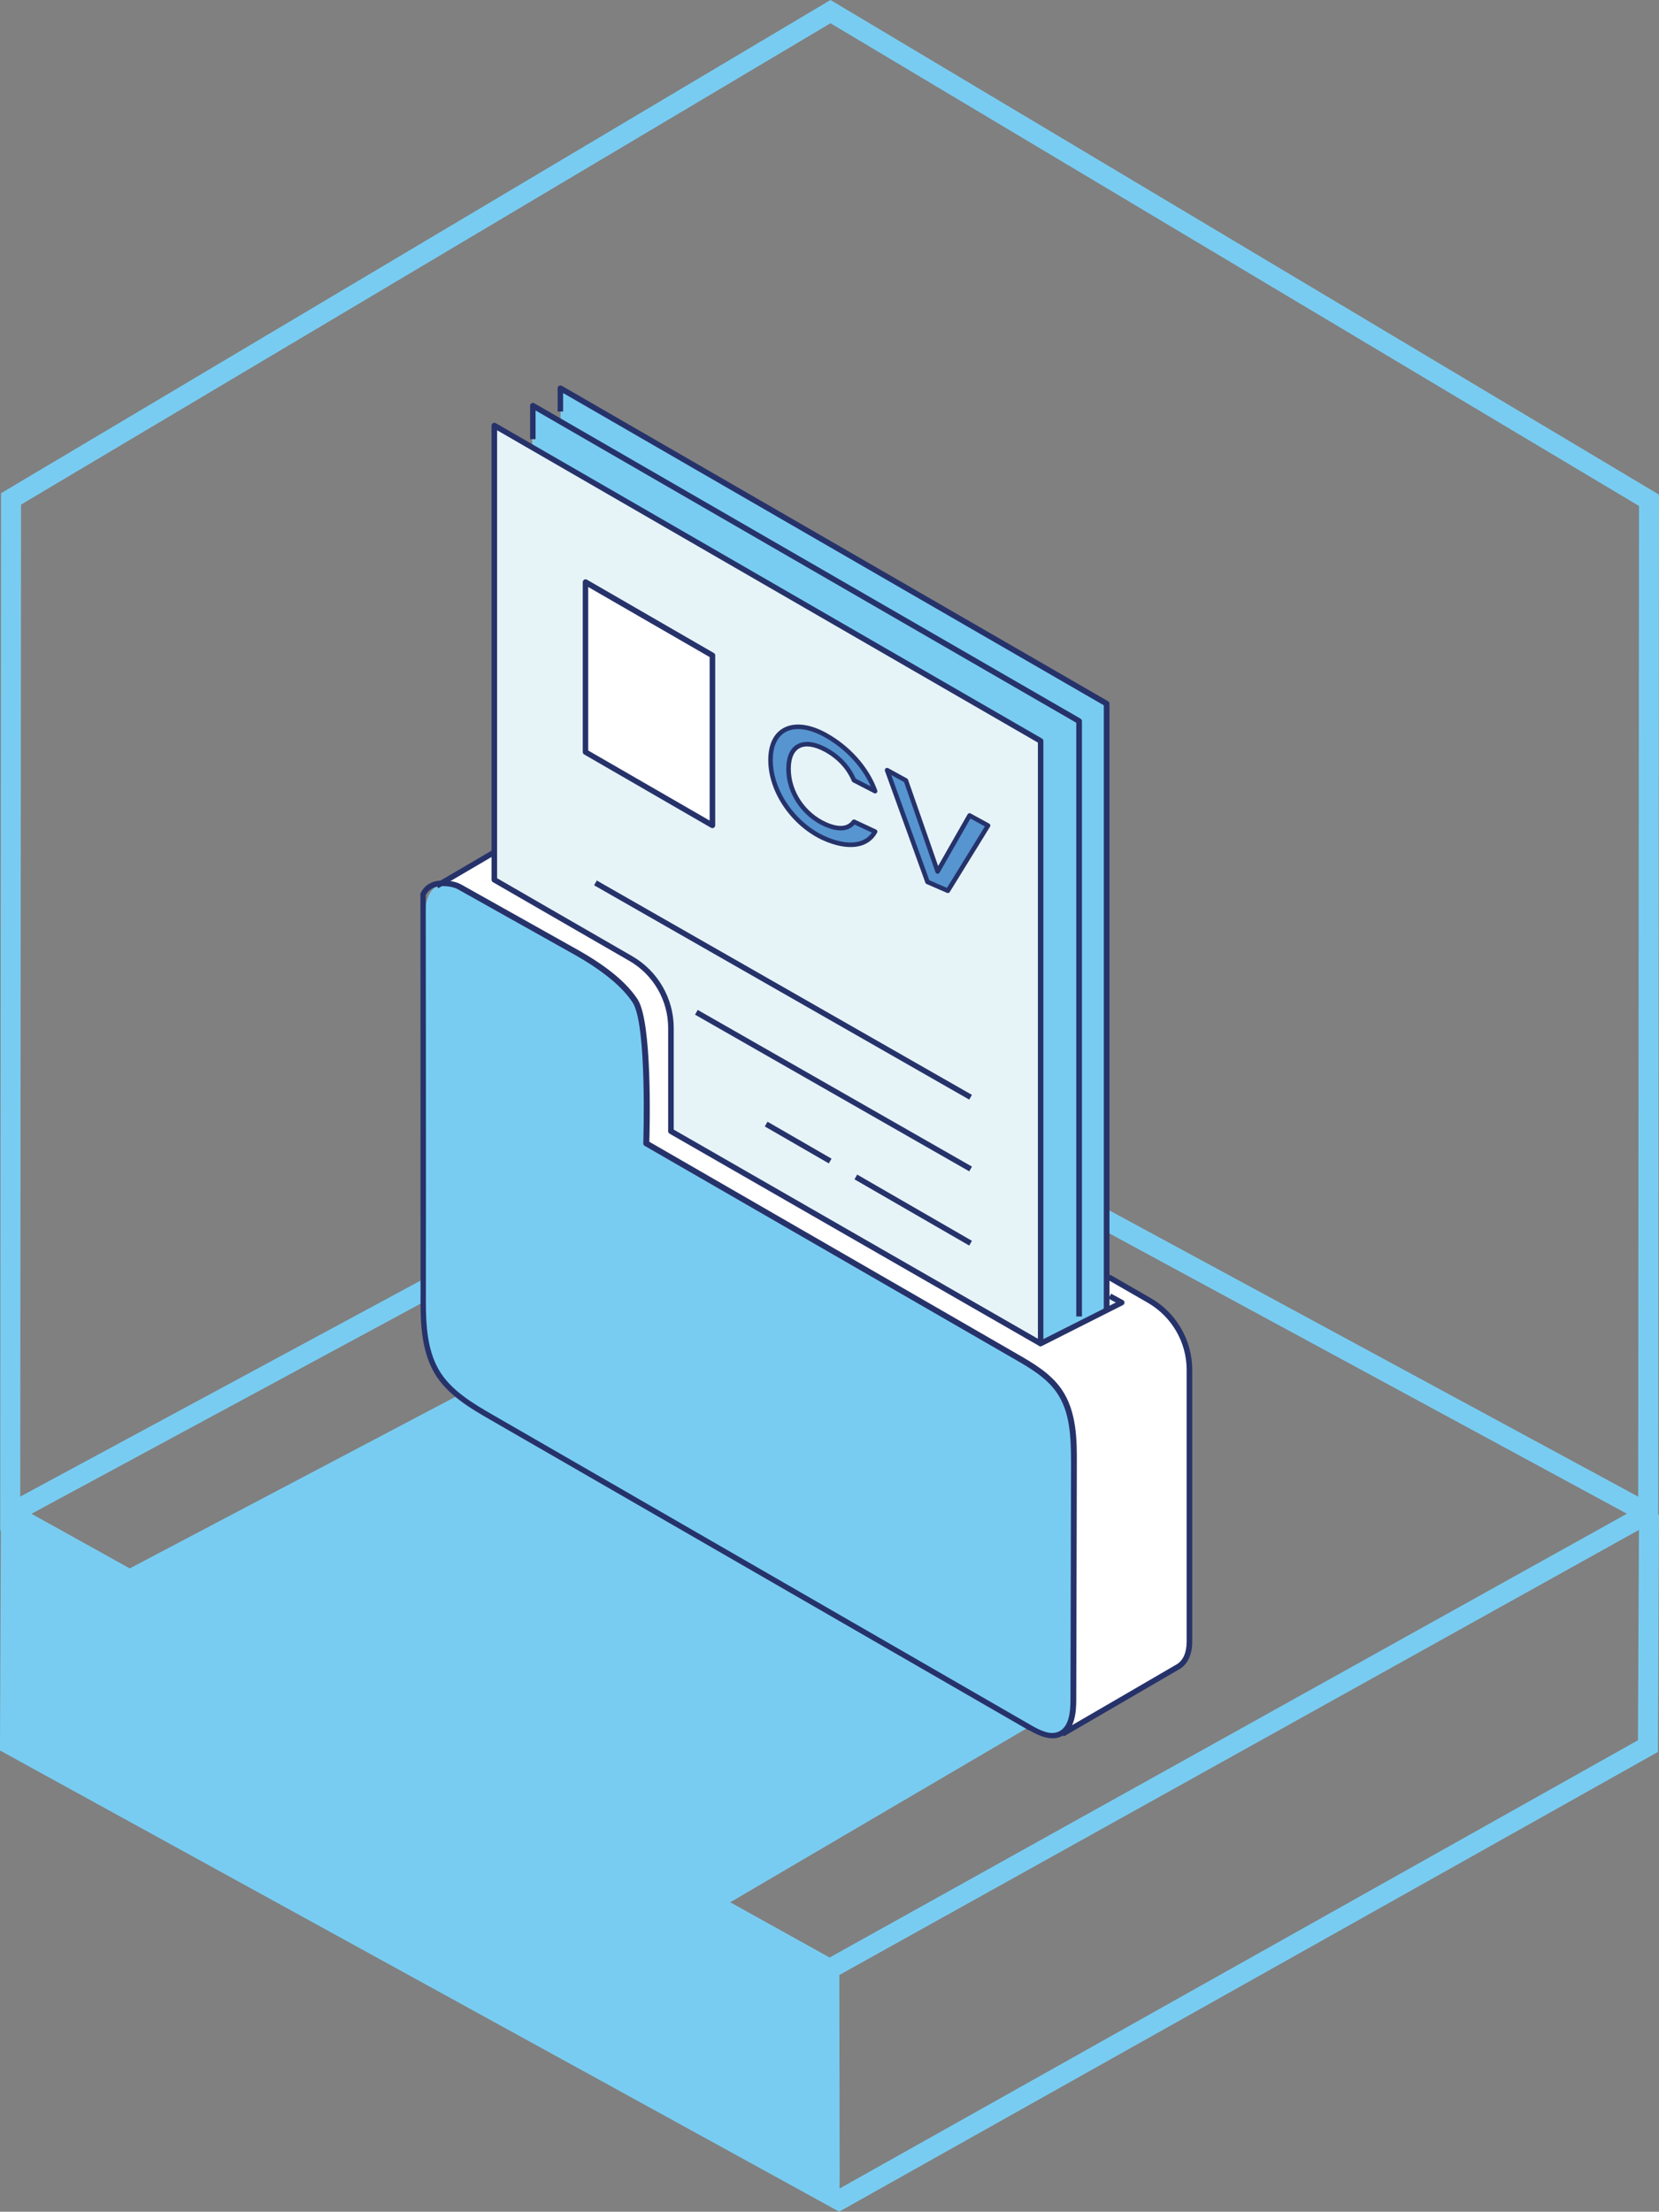 <?xml version="1.0" encoding="UTF-8"?>
<svg id="Camada_2" data-name="Camada 2" xmlns="http://www.w3.org/2000/svg" viewBox="0 0 142.77 190.32">
  <rect x="0" y="0" width="142.77" height="190.32" fill="#808080" stroke="none"/>
  <defs>
    <style>
      .cls-1 {
        fill: #fff;
      }

      .cls-2 {
        fill: #5695d0;
        stroke: #26326a;
        stroke-linejoin: round;
        stroke-width: .39px;
      }

      .cls-3 {
        fill: #26326a;
      }

      .cls-4 {
        fill: #e6f4f8;
      }

      .cls-5 {
        fill: none;
        stroke: #79ccf1;
        stroke-miterlimit: 10;
        stroke-width: 1.72px;
      }

      .cls-6 {
        fill: #79ccf1;
      }
    </style>
  </defs>
  <g id="Camada_1-2" data-name="Camada 1">
    <g>
      <g>
        <polyline class="cls-5" points="71.8 189.56 141.82 150.25 141.91 130.33"/>
        <polyline class="cls-5" points="71.37 169.43 71.4 187.23 71.38 188.87 .86 150.12 .94 130.21"/>
        <path class="cls-5" d="M.88,130.27l70.51,39.16,70.36-39.16s.04-.07,0-.09l-70.29-38.03L.96,130.18s-.04,.07,0,.09l70.44,39.16"/>
      </g>
      <polygon class="cls-5" points="141.84 130.27 141.91 43.05 71.47 1 .95 42.93 .88 130.27 71.47 92.15 141.84 130.27"/>
      <polygon class="cls-6" points=".88 130.27 71.4 168.57 71.4 188.61 .86 150.12 .88 130.27"/>
      <polygon class="cls-6" points="88.77 148.48 62.64 163.81 10.33 135.4 41.1 119.19 88.77 148.48"/>
      <g>
        <path class="cls-4" d="M36.78,79.32c0-.75,.05-1.51,.35-2.19,.32-.72,2.92-2.34,5.41-3.8V36.74s3.29,1.65,3.29,1.65v-3.43s2.85,1.64,2.85,1.64v-2.99s46.53,26.87,46.53,26.87v49.42s3.47,2.01,3.47,2.01c2.12,1.23,3.43,3.49,3.43,5.94,0,0-.02,23.78-.07,24-.13,.66-.44,1.14-.87,1.41-.09,.06-9.94,5.78-9.94,5.78,0,0-.92,.45-2.61-.52-15.42-8.83-30.78-17.75-46.18-26.62-1.8-1.04-3.69-2.16-4.71-3.97-.98-1.75-.98-27.7-.96-38.62Z"/>
        <path class="cls-1" d="M38.16,76.01l4.32-2.63,.07,2.25s11.98,6.08,14.06,9.05c1.72,2.46,1.14,12.68,1.14,12.68l31.81,18.27,6.99-3.53-1.29-.6,.22-1.35,3.47,2.01c2.12,1.23,3.43,3.49,3.43,5.94,0,0-.02,23.78-.07,24-.13,.66-.44,1.14-.87,1.41-.09,.06-9.94,5.78-9.94,5.78,0,0-.92,.45-2.61-.52-15.42-8.83-50.72-72.75-50.72-72.75Z"/>
        <polygon class="cls-6" points="48.24 36.29 48.24 33.42 95.25 60.56 95.25 112.82 89.55 115.62 89.55 63.78 45.86 38.27 45.86 34.92 48.24 36.29"/>
        <polygon class="cls-1" points="50.39 64.72 61.31 71.02 61.31 56.4 50.39 50.1 50.39 64.72"/>
        <path class="cls-6" d="M43.36,78.45c2.06,1.16,4.12,2.31,6.18,3.47,1.95,1.1,3.9,2.34,5.13,4.21,1.57,2.38,.96,12.27,.96,12.27,0,0,21.19,12.22,31.79,18.33,1.39,.8,2.83,1.65,3.74,2.97,1.24,1.8,1.28,4.13,1.27,6.32-.02,6.77-.04,13.54-.05,20.3,0,1.11-.16,2.47-1.17,2.91-.83,.36-1.77-.1-2.55-.55-15.46-8.91-30.92-17.83-46.38-26.74-1.81-1.04-3.7-2.17-4.73-3.99-.99-1.75-1.01-3.87-1.01-5.88,.01-10.97,.03-21.94,.04-32.91,0-.75,0-1.53,.36-2.2,.24-.47,.7-.86,1.23-.96,.58-.11,.91,.04,1.41,.32,.11,.06,2.64,1.48,3.79,2.13Z"/>
        <path class="cls-3" d="M91.56,149.41c1.01-.59,9.9-5.75,9.99-5.81,.5-.31,.84-.85,.98-1.57,.05-.25,.07-.51,.07-.79v-23.37c0-2.54-1.37-4.91-3.57-6.17l-3.49-2.01-.24,.41,3.49,2.01c2.05,1.19,3.33,3.39,3.33,5.76v23.37c0,.25-.02,.48-.06,.7-.11,.58-.38,1.02-.77,1.26-.15,.09-9.88,5.75-9.98,5.8l.24,.41Z"/>
        <rect class="cls-3" x="37.2" y="74.55" width="5.73" height=".47" transform="translate(-32.3 30.5) rotate(-30.36)"/>
        <path class="cls-3" d="M95.01,112.81h.47V60.55c0-.08-.05-.16-.12-.21l-47.01-27.14c-.07-.04-.16-.04-.24,0-.07,.04-.12,.12-.12,.21v2h.47v-1.59s46.53,26.87,46.53,26.87v52.12Z"/>
        <path class="cls-3" d="M92.64,113.28h.47V62.05c0-.08-.05-.16-.12-.21l-47.01-27.14c-.07-.04-.16-.04-.24,0-.07,.04-.12,.12-.12,.21v2.88h.47v-2.47s46.53,26.87,46.53,26.87v51.1Z"/>
        <path class="cls-3" d="M61.19,71.23l-10.92-6.31c-.07-.04-.12-.12-.12-.21v-14.62c0-.08,.05-.16,.12-.21,.07-.04,.16-.04,.24,0l10.92,6.31c.07,.04,.12,.12,.12,.21v14.62c0,.08-.05,.16-.12,.21-.04,.02-.08,.03-.12,.03s-.08-.01-.12-.03Zm-10.57-20.72v14.07s10.45,6.03,10.45,6.03v-14.07s-10.45-6.03-10.45-6.03Z"/>
        <g>
          <rect class="cls-3" x="78.35" y="98.43" width=".47" height="11.4" transform="translate(-50.88 120.14) rotate(-60.01)"/>
          <rect class="cls-3" x="71.49" y="80.26" width=".47" height="27.18" transform="translate(-45.34 109.57) rotate(-60.26)"/>
          <rect class="cls-3" x="67.15" y="66.61" width=".47" height="37.18" transform="translate(-40.02 101.44) rotate(-60.26)"/>
          <rect class="cls-3" x="68.45" y="95.14" width=".47" height="6.36" transform="translate(-50.8 108.66) rotate(-60.01)"/>
        </g>
        <path class="cls-3" d="M88.54,148.89l-46.38-26.74c-1.66-.96-3.73-2.15-4.82-4.08-1.01-1.8-1.15-3.95-1.15-6,.01-10.84-.01-34.86-.01-35.1,0-.03,0-.05,.01-.08,.01-.04,.35-.95,1.53-1.1,.53-.06,1.37-.02,1.97,.32l9.97,5.59c2.55,1.43,4.25,2.83,5.21,4.29,1.27,1.94,1.05,10.96,1.01,12.26l31.66,18.26c1.34,.77,2.86,1.65,3.82,3.04,1.32,1.92,1.32,4.43,1.31,6.45l-.05,20.3c0,1.1-.14,2.61-1.31,3.13-.24,.11-.49,.15-.74,.15-.67,0-1.36-.33-2.03-.71ZM37.77,76.27c-.78,.1-1.06,.61-1.13,.75,0,1.21,.03,24.44,.01,35.05,0,1.99,.13,4.06,1.09,5.76,1.02,1.81,3.03,2.97,4.64,3.9l46.38,26.74c.8,.46,1.64,.85,2.33,.54,.92-.4,1.03-1.73,1.03-2.7l.05-20.3c0-2.4-.08-4.51-1.23-6.18-.9-1.31-2.37-2.15-3.67-2.9l-31.79-18.33c-.08-.04-.12-.13-.12-.21,0-.1,.34-10.21-.92-12.13-.9-1.37-2.6-2.76-5.05-4.14l-9.97-5.59c-.36-.2-.85-.28-1.29-.28-.14,0-.27,0-.39,.02Z"/>
        <path class="cls-3" d="M89.43,115.82l-31.81-18.27c-.07-.04-.12-.12-.12-.21v-8.89c0-2.37-1.28-4.58-3.33-5.76l-11.75-6.78c-.07-.04-.12-.12-.12-.21V36.62c0-.08,.05-.16,.12-.21,.07-.04,.16-.04,.24,0l47.01,27.14c.07,.04,.12,.12,.12,.21v51.47s6.24-3.15,6.24-3.15l-.64-.34,.23-.42,1.03,.56c.08,.04,.13,.12,.12,.21,0,.09-.05,.17-.13,.21l-6.99,3.53s-.07,.03-.11,.03c-.04,0-.08-.01-.12-.03ZM42.78,37.03v38.54s11.63,6.71,11.63,6.71c2.2,1.27,3.57,3.64,3.57,6.17v8.75s31.34,18,31.34,18V63.9s-46.53-26.87-46.53-26.87Z"/>
        <g>
          <path class="cls-2" d="M71.02,63.24c1.93,1.06,3.58,2.85,4.29,4.84l-1.82-.94c-.49-1.16-1.37-2.05-2.47-2.64-1.83-.98-3.16-.4-3.16,1.66s1.33,3.95,3.16,4.77c1.1,.49,1.98,.46,2.47-.22l1.82,.85c-.71,1.3-2.36,1.45-4.29,.62-2.6-1.12-4.71-3.98-4.71-6.78s2.11-3.59,4.71-2.16Z"/>
          <path class="cls-2" d="M83.44,70.17l1.59,.87-3.46,5.61-1.75-.76-3.48-9.62,1.62,.89,2.73,7.83,2.75-4.82Z"/>
        </g>
      </g>
    </g>
  </g>
</svg>